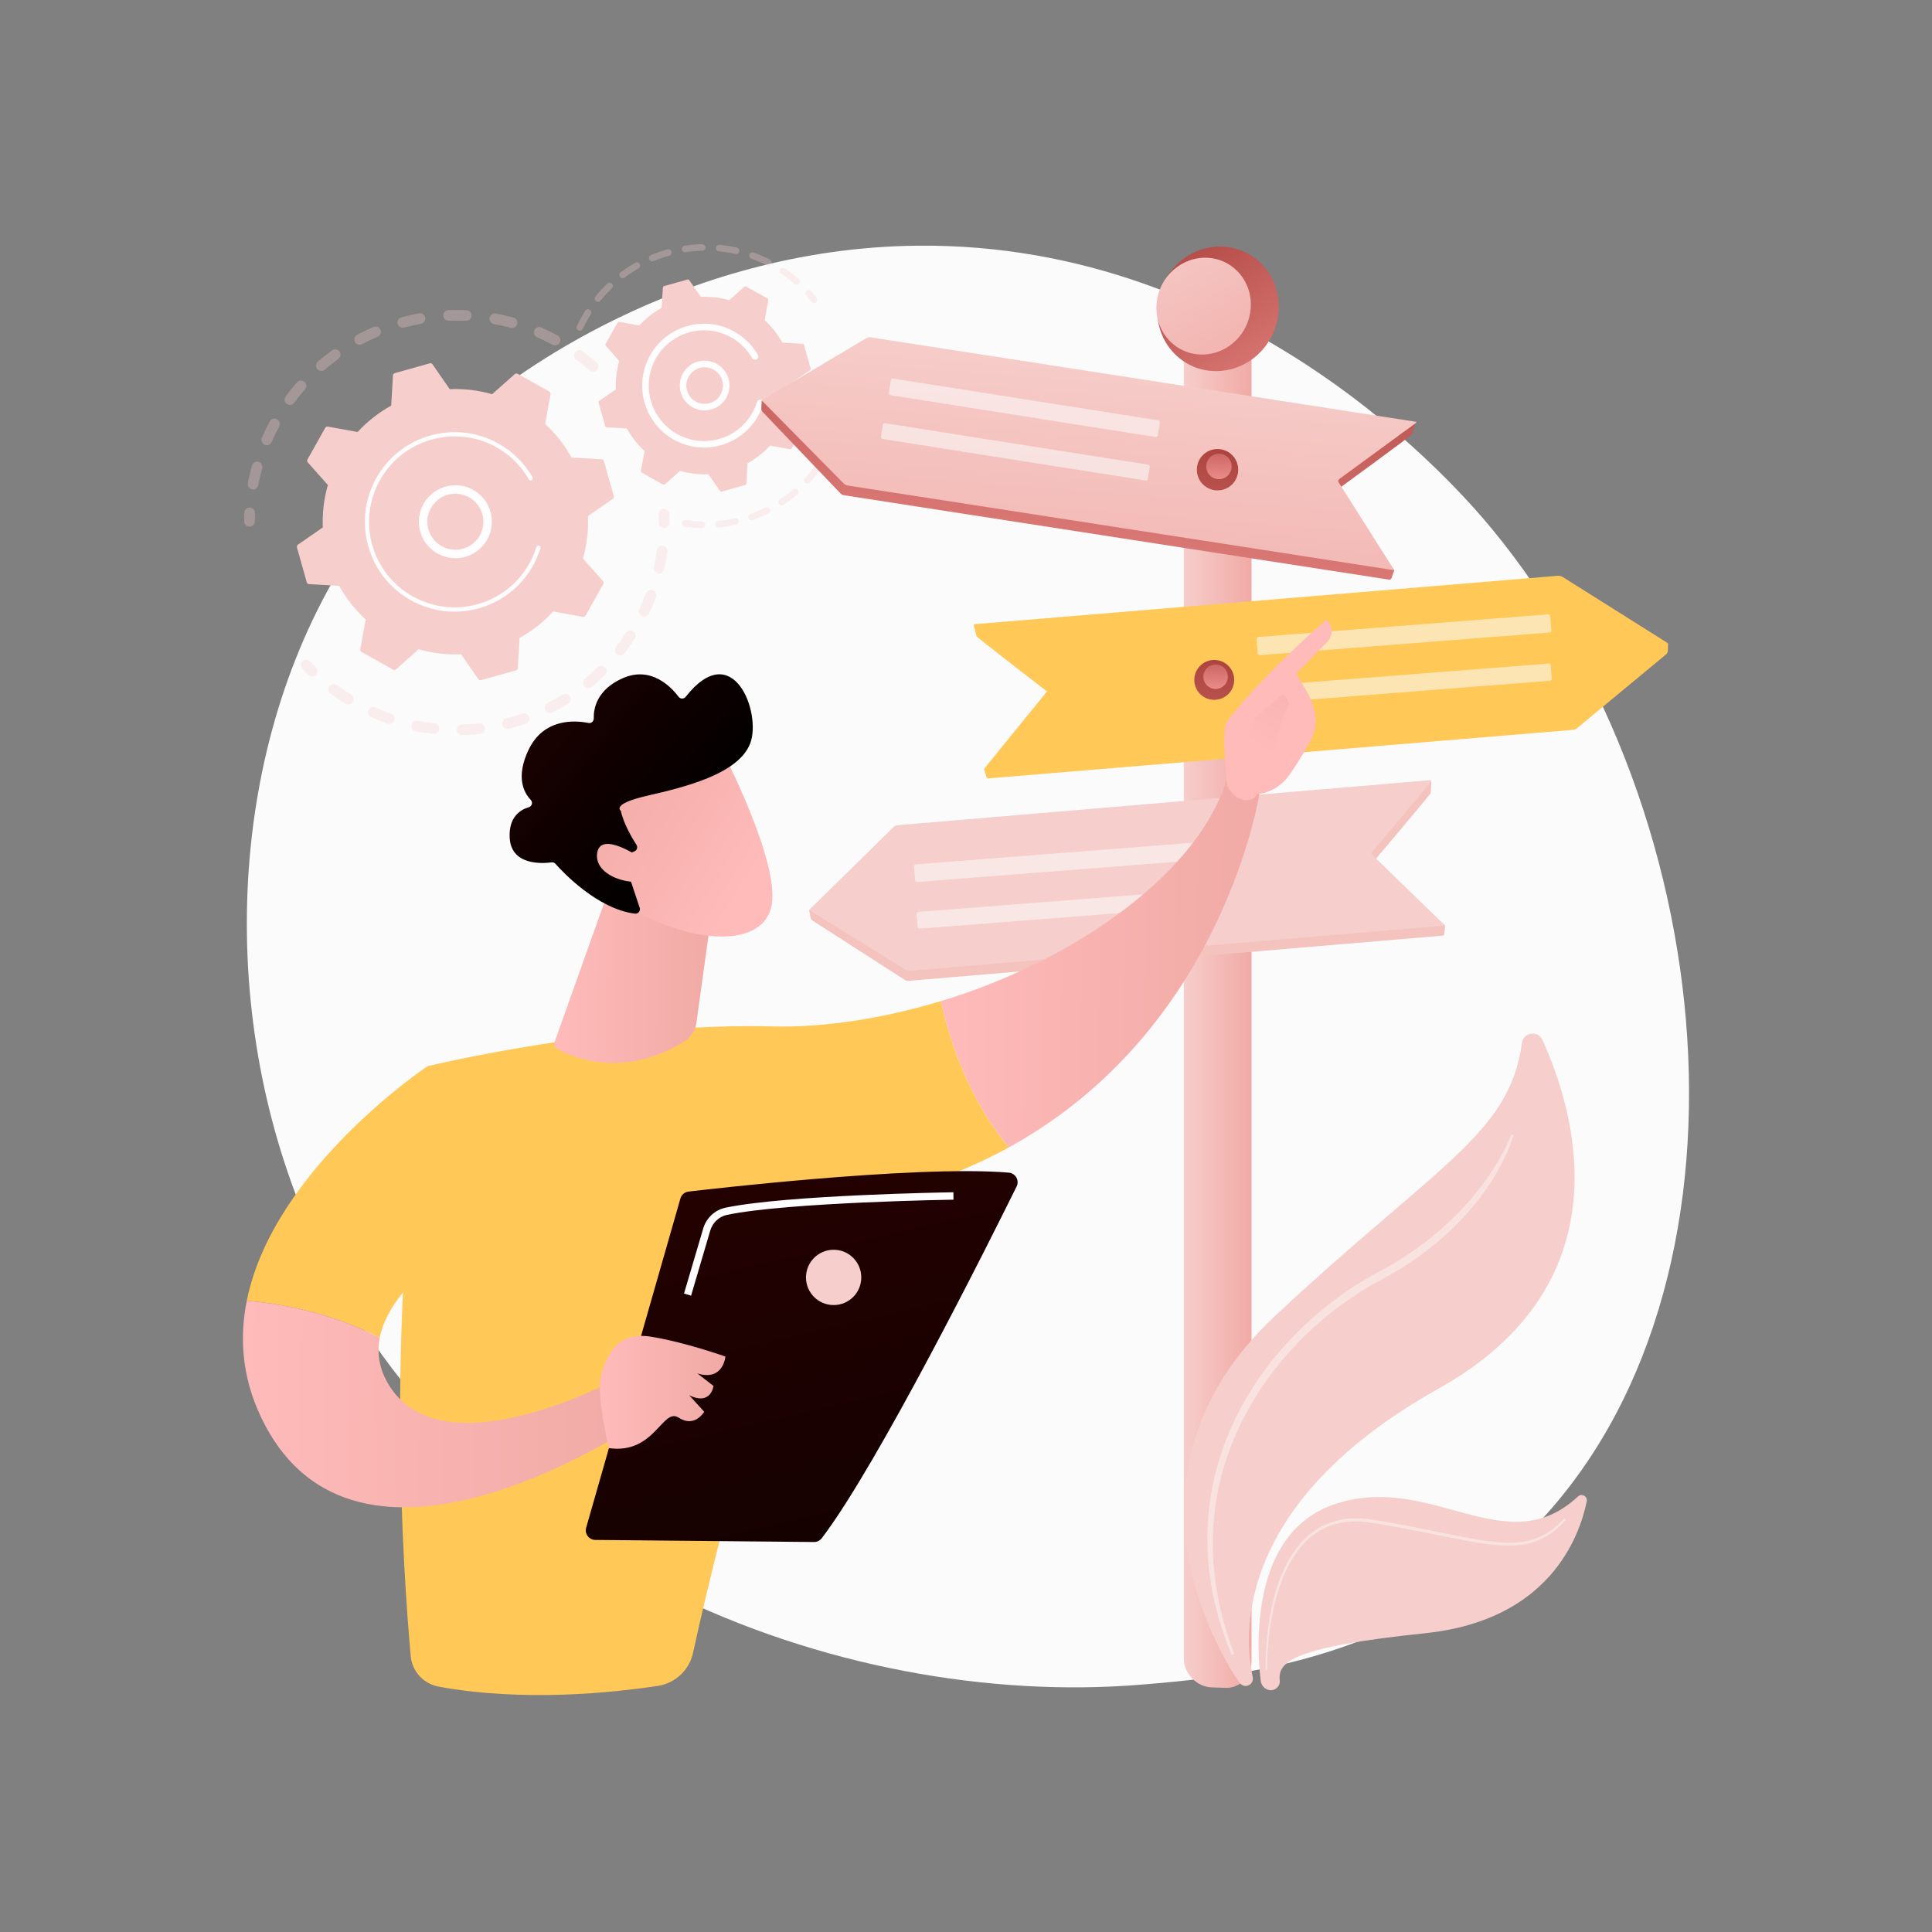 <?xml version="1.0" encoding="utf-8"?>
<svg xmlns="http://www.w3.org/2000/svg" height="3710" version="1.2" viewBox="0 0 3710 3710" width="3710">
	<rect x="0" y="0" width="3710" height="3710" fill="#808080" stroke="none"/>
	<title>download (4)</title>
	<defs fill="#000000">
		<linearGradient fill="#000000" gradientTransform="matrix(130.131,0,0,2561.986,2273.18,1960.248)" gradientUnits="userSpaceOnUse" id="g1" x2="1">
			<stop fill="#000000" offset="0" stop-color="#f6cecb"/>
			<stop fill="#000000" offset="1" stop-color="#f1aaa5"/>
		</linearGradient>
		<linearGradient fill="#000000" gradientTransform="matrix(287.545,481.325,-489.56,292.464,2201.297,362.629)" gradientUnits="userSpaceOnUse" id="g2" x2="1">
			<stop fill="#000000" offset="0" stop-color="#a23731"/>
			<stop fill="#000000" offset="1" stop-color="#ec8d8b"/>
		</linearGradient>
		<linearGradient fill="#000000" gradientTransform="matrix(223.559,374.217,-380.618,227.382,2204.298,408.704)" gradientUnits="userSpaceOnUse" id="g3" x2="1">
			<stop fill="#000000" offset="0" stop-color="#f6cecb"/>
			<stop fill="#000000" offset="1" stop-color="#f1aaa5"/>
		</linearGradient>
		<linearGradient fill="#000000" gradientTransform="matrix(-118.37,859.659,-3425.659,-471.694,2146.463,384.702)" gradientUnits="userSpaceOnUse" id="g4" x2="1">
			<stop fill="#000000" offset="0" stop-color="#a23731"/>
			<stop fill="#000000" offset="1" stop-color="#ec8d8b"/>
		</linearGradient>
		<linearGradient fill="#000000" gradientTransform="matrix(-56.668,729.279,-2489.748,-193.464,2102.875,645.614)" gradientUnits="userSpaceOnUse" id="g5" x2="1">
			<stop fill="#000000" offset="0" stop-color="#f6cecb"/>
			<stop fill="#000000" offset="1" stop-color="#f1aaa5"/>
		</linearGradient>
		<linearGradient fill="#000000" gradientTransform="matrix(6.699,757.065,-2736.353,24.214,2521.966,-419.34)" gradientUnits="userSpaceOnUse" id="g6" x2="1">
			<stop fill="#000000" offset="0" stop-color="#ffc857"/>
			<stop fill="#000000" offset="1" stop-color="#ffc857"/>
		</linearGradient>
		<linearGradient fill="#000000" gradientTransform="matrix(1239.438,-958.054,685.698,887.091,3213.575,696.813)" gradientUnits="userSpaceOnUse" id="g7" x2="1">
			<stop fill="#000000" offset="0" stop-color="#ffc857"/>
			<stop fill="#000000" offset="1" stop-color="#ffc857"/>
		</linearGradient>
		<linearGradient fill="#000000" gradientTransform="matrix(-115.598,532.833,-532.833,-115.598,2363.217,785.824)" gradientUnits="userSpaceOnUse" id="g8" x2="1">
			<stop fill="#000000" offset="0" stop-color="#a23731"/>
			<stop fill="#000000" offset="1" stop-color="#ec8d8b"/>
		</linearGradient>
		<linearGradient fill="#000000" gradientTransform="matrix(2.574,117.254,-117.253,2.574,2338.725,804.728)" gradientUnits="userSpaceOnUse" id="g9" x2="1">
			<stop fill="#000000" offset="0" stop-color="#a23731"/>
			<stop fill="#000000" offset="1" stop-color="#ec8d8b"/>
		</linearGradient>
		<linearGradient fill="#000000" gradientTransform="matrix(-111.342,513.215,-513.215,-111.342,2355.995,1193.713)" gradientUnits="userSpaceOnUse" id="g10" x2="1">
			<stop fill="#000000" offset="0" stop-color="#a23731"/>
			<stop fill="#000000" offset="1" stop-color="#ec8d8b"/>
		</linearGradient>
		<linearGradient fill="#000000" gradientTransform="matrix(2.479,112.936,-112.936,2.479,2332.405,1211.92)" gradientUnits="userSpaceOnUse" id="g11" x2="1">
			<stop fill="#000000" offset="0" stop-color="#a23731"/>
			<stop fill="#000000" offset="1" stop-color="#ec8d8b"/>
		</linearGradient>
		<linearGradient fill="#000000" gradientTransform="matrix(-115.667,533.149,-533.149,-115.667,2359.29,1551.374)" gradientUnits="userSpaceOnUse" id="g12" x2="1">
			<stop fill="#000000" offset="0" stop-color="#a23731"/>
			<stop fill="#000000" offset="1" stop-color="#ec8d8b"/>
		</linearGradient>
		<linearGradient fill="#000000" gradientTransform="matrix(2.575,117.323,-117.323,2.575,2334.784,1570.289)" gradientUnits="userSpaceOnUse" id="g13" x2="1">
			<stop fill="#000000" offset="0" stop-color="#a23731"/>
			<stop fill="#000000" offset="1" stop-color="#ec8d8b"/>
		</linearGradient>
		<linearGradient fill="#000000" gradientTransform="matrix(722.149,2780.268,-2989.461,776.485,1164.127,1927.498)" gradientUnits="userSpaceOnUse" id="g14" x2="1">
			<stop fill="#000000" offset="0" stop-color="#ffc857"/>
			<stop fill="#000000" offset="1" stop-color="#ffc857"/>
		</linearGradient>
		<linearGradient fill="#000000" gradientTransform="matrix(609.544,5.791,-6.912,727.535,1807.386,1838.148)" gradientUnits="userSpaceOnUse" id="g15" x2="1">
			<stop fill="#000000" offset="0" stop-color="#febbba"/>
			<stop fill="#000000" offset="1" stop-color="#f1aaa5"/>
		</linearGradient>
		<linearGradient fill="#000000" gradientTransform="matrix(-417.85,926.704,-392.55,-177.001,2282.066,1746.297)" gradientUnits="userSpaceOnUse" id="g16" x2="1">
			<stop fill="#000000" offset="0" stop-color="#febbba"/>
			<stop fill="#000000" offset="1" stop-color="#f1aaa5"/>
		</linearGradient>
		<linearGradient fill="#000000" gradientTransform="matrix(173.158,-260.777,155.916,103.529,2417.867,1437.64)" gradientUnits="userSpaceOnUse" id="g17" x2="1">
			<stop fill="#000000" offset="0" stop-color="#febbba"/>
			<stop fill="#000000" offset="1" stop-color="#f1aaa5"/>
		</linearGradient>
		<linearGradient fill="#000000" gradientTransform="matrix(706.253,2719.071,-2746.303,713.327,614.303,2070.987)" gradientUnits="userSpaceOnUse" id="g18" x2="1">
			<stop fill="#000000" offset="0" stop-color="#ffc857"/>
			<stop fill="#000000" offset="1" stop-color="#ffc857"/>
		</linearGradient>
		<linearGradient fill="#000000" gradientTransform="matrix(771.358,7.328,-3.74,393.654,465.326,2694.604)" gradientUnits="userSpaceOnUse" id="g19" x2="1">
			<stop fill="#000000" offset="0" stop-color="#febbba"/>
			<stop fill="#000000" offset="1" stop-color="#f1aaa5"/>
		</linearGradient>
		<linearGradient fill="#000000" gradientTransform="matrix(304.982,2.897,-3.125,328.955,1065.483,1875.617)" gradientUnits="userSpaceOnUse" id="g20" x2="1">
			<stop fill="#000000" offset="0" stop-color="#febbba"/>
			<stop fill="#000000" offset="1" stop-color="#f1aaa5"/>
		</linearGradient>
		<linearGradient fill="#000000" gradientTransform="matrix(-333.375,-207.702,172.547,-276.95,1444.848,1685.19)" gradientUnits="userSpaceOnUse" id="g21" x2="1">
			<stop fill="#000000" offset="0" stop-color="#febbba"/>
			<stop fill="#000000" offset="1" stop-color="#f1aaa5"/>
		</linearGradient>
		<linearGradient fill="#000000" gradientTransform="matrix(429.937,346.254,-498.817,619.37,936.03,1260.214)" gradientUnits="userSpaceOnUse" id="g22" x2="1">
			<stop fill="#000000" offset="0" stop-color="#250101"/>
			<stop fill="#000000" offset="1" stop-color="#000000"/>
		</linearGradient>
		<linearGradient fill="#000000" gradientTransform="matrix(-299.944,-186.873,92.21,-148.003,1356.049,1760.62)" gradientUnits="userSpaceOnUse" id="g23" x2="1">
			<stop fill="#000000" offset="0" stop-color="#febbba"/>
			<stop fill="#000000" offset="1" stop-color="#f1aaa5"/>
		</linearGradient>
		<linearGradient fill="#000000" gradientTransform="matrix(425.634,1773.48,-2402.225,576.532,1443.521,2204.481)" gradientUnits="userSpaceOnUse" id="g24" x2="1">
			<stop fill="#000000" offset="0" stop-color="#250101"/>
			<stop fill="#000000" offset="1" stop-color="#000000"/>
		</linearGradient>
		<linearGradient fill="#000000" gradientTransform="matrix(241.155,0,0,216.67,1151.863,2673.661)" gradientUnits="userSpaceOnUse" id="g25" x2="1">
			<stop fill="#000000" offset="0" stop-color="#febbba"/>
			<stop fill="#000000" offset="1" stop-color="#f1aaa5"/>
		</linearGradient>
	</defs>
	<style>
		.s0 { fill: #fbfbfb } 
		.s1 { fill: #f6cecb } 
		.s2 { fill: #fffdfd } 
		.s3 { fill: url(#g1) } 
		.s4 { fill: url(#g2) } 
		.s5 { fill: url(#g3) } 
		.s6 { fill: url(#g4) } 
		.s7 { fill: url(#g5) } 
		.s8 { fill: #f4c3bd } 
		.s9 { opacity: .56;fill: #fbfbfb } 
		.s10 { fill: url(#g6) } 
		.s11 { fill: url(#g7) } 
		.s12 { fill: url(#g8) } 
		.s13 { fill: url(#g9) } 
		.s14 { fill: url(#g10) } 
		.s15 { fill: url(#g11) } 
		.s16 { fill: url(#g12) } 
		.s17 { fill: url(#g13) } 
		.s18 { fill: url(#g14) } 
		.s19 { fill: url(#g15) } 
		.s20 { fill: url(#g16) } 
		.s21 { fill: url(#g17) } 
		.s22 { fill: url(#g18) } 
		.s23 { fill: url(#g19) } 
		.s24 { fill: url(#g20) } 
		.s25 { fill: url(#g21) } 
		.s26 { fill: url(#g22) } 
		.s27 { fill: url(#g23) } 
		.s28 { fill: url(#g24) } 
		.s29 { fill: url(#g25) } 
		.s30 { opacity: .47;fill: #fbfbfb } 
	</style>
	<g id="Background">
		<g>
			<g>
			</g>
		</g>
	</g>
	<g id="Illustration">
		<g>
			<path class="s0" d="m590.1 2348.8c280.6 653.4 1021.1 934.1 1601.4 886.2 158.4-13.1 477.2-39.3 726.1-273.9 478-450.4 404.4-1391.8-53.2-1946.1-58.9-71.4-466.8-549.6-1102.4-543.2-465.4 4.6-792 266.6-831.7 299.2-50.2 41.2-160.9 139.2-260.6 294.6-234.3 365.1-254.9 874.9-79.6 1283.2z" fill="#000000"/>
			<g>
				<g>
					<g style="opacity: .3">
						<path class="s1" d="m1146.8 710.4c-3.7 4.3-10.1 4.7-14.4 1-8.3-7.2-17-14.2-25.9-20.7-4.5-3.3-5.5-9.5-2.3-14.1q0.1-0.1 0.1-0.2c3.3-4.5 9.7-5.5 14.3-2.2 9.4 6.9 18.5 14.2 27.2 21.8 4 3.5 4.7 9.3 1.7 13.6q-0.3 0.4-0.7 0.8zm-85.8-48.4c-9.7-5.2-19.7-10.1-29.7-14.4-5.2-2.3-7.6-8.3-5.3-13.5 2.2-5.2 8.2-7.5 13.4-5.3 10.6 4.6 21.1 9.7 31.3 15.2 5 2.7 6.9 8.9 4.2 13.9q-0.3 0.5-0.6 1c-3 4.2-8.6 5.6-13.3 3.1zm-80.4-32.4c-10.6-2.9-21.4-5.4-32.2-7.4-5.6-1.1-9.3-6.4-8.2-12 1-5.5 6.3-9.2 11.9-8.1 11.4 2.1 22.8 4.7 34 7.8 5.4 1.5 8.6 7.2 7.1 12.6q-0.5 1.7-1.5 3.1c-2.4 3.5-6.8 5.2-11.1 4zm-85.7-13.6c-11-0.5-22.1-0.5-33.1-0.1-5.6 0.3-10.4-4.1-10.6-9.8-0.2-5.6 4.1-10.3 9.8-10.6 11.5-0.5 23.3-0.4 34.8 0.1 5.7 0.2 10 5 9.8 10.7-0.1 2-0.8 3.8-1.9 5.4-1.9 2.7-5.2 4.5-8.8 4.3zm-86.6 5.8c-10.8 2-21.6 4.4-32.3 7.3-5.4 1.5-11-1.8-12.5-7.2-1.5-5.5 1.8-11.1 7.2-12.5 11.2-3 22.6-5.6 34-7.7 5.6-1 10.9 2.7 11.9 8.3 0.5 2.8-0.2 5.5-1.7 7.7-1.5 2.1-3.8 3.6-6.6 4.1zm-83.1 24.9c-10.1 4.3-20.2 9.1-29.9 14.2-5 2.6-11.1 0.7-13.8-4.2-2.6-5-0.7-11.2 4.3-13.9 10.2-5.4 20.8-10.4 31.4-14.9 5.2-2.3 11.2 0.2 13.4 5.4 1.5 3.3 0.9 7.1-1 9.8-1.1 1.6-2.6 2.8-4.4 3.6zm-241.1 293.1c-5.6-1.1-9.2-6.4-8.2-12 2.2-11.3 4.8-22.8 7.9-33.9 1.6-5.5 7.2-8.6 12.6-7.1 5.5 1.5 8.6 7.1 7.1 12.6-2.9 10.6-5.5 21.4-7.5 32.2-0.3 1.5-0.8 2.8-1.7 4-2.2 3.2-6.2 4.9-10.2 4.2zm165.6-250.5c-8.9 6.4-17.6 13.3-25.9 20.5-4.3 3.7-10.8 3.2-14.5-1-3.6-4.3-3.1-10.8 1.1-14.5 8.8-7.5 18-14.8 27.3-21.6 4.6-3.3 11-2.3 14.3 2.3 2.6 3.6 2.5 8.4 0.1 11.9q-1 1.3-2.4 2.4zm-141.6 164.7c-5.2-2.3-7.5-8.3-5.3-13.5 4.7-10.6 9.8-21.1 15.3-31.3 2.7-5 8.9-6.8 13.9-4.1 5 2.7 6.8 8.9 4.1 13.9-5.2 9.6-10.1 19.6-14.5 29.7q-0.5 1-1 1.8c-2.8 3.9-8 5.5-12.5 3.5zm77.5-106.3c-7.2 8.3-14.2 16.9-20.7 25.8-3.3 4.6-9.7 5.5-14.3 2.2-4.5-3.3-5.5-9.6-2.3-14.1q0.1-0.1 0.1-0.2c6.9-9.3 14.2-18.5 21.8-27.2 3.8-4.2 10.2-4.6 14.5-0.9 3.9 3.4 4.6 9.3 1.6 13.5q-0.3 0.5-0.7 0.9z" fill="#000000"/>
						<path class="s1" d="m487.5 1007c1.2-1.6 1.8-3.6 1.9-5.8 0-5.2 0.1-10.6 0.4-15.9 0.2-5.6-4.2-10.4-9.8-10.7-5.6-0.2-10.4 4.1-10.7 9.8-0.2 5.5-0.4 11.2-0.4 16.7 0 5.7 4.5 10.3 10.2 10.3 3.5 0 6.5-1.7 8.4-4.4z" fill="#000000"/>
					</g>
					<g style="opacity: .3">
						<path class="s1" d="m607.8 1294.5c2.8-4 2.4-9.6-1.3-13.2-3.7-3.7-7.5-7.5-11.1-11.3-3.9-4.1-10.4-4.3-14.5-0.4-4.1 3.9-4.3 10.3-0.4 14.4 3.8 4.1 7.8 8.1 11.8 12 4 3.9 10.5 3.8 14.4-0.2q0.6-0.6 1.1-1.3z" fill="#000000"/>
						<path class="s1" d="m1199 1254.7c-3.5 4.4-9.9 5.2-14.3 1.8-4.5-3.5-5.3-9.9-1.8-14.4 6.6-8.4 12.9-17.3 18.9-26.5 3.1-4.7 9.4-6 14.2-3 4.7 3.1 6 9.5 2.9 14.2q-3.9 5.9-7.9 11.7c-3.9 5.5-7.9 10.9-12 16.2zm33.6-71.6c-5.1-2.5-7.3-8.6-4.9-13.7 4.7-9.8 8.9-19.8 12.7-30 2-5.2 7.9-7.9 13.2-5.9 5.3 1.9 8 7.8 6 13.1-4 10.7-8.5 21.3-13.4 31.6q-0.4 0.8-0.9 1.5c-2.8 4-8.2 5.5-12.7 3.4zm-70.7 113.1c-8.2 7.9-16.8 15.6-25.6 22.9-4.3 3.5-10.8 2.9-14.4-1.5-3.6-4.3-2.9-10.8 1.4-14.3 8.4-6.9 16.6-14.2 24.3-21.8 4.1-3.9 10.5-3.8 14.5 0.2 3.4 3.6 3.8 9.1 1 13q-0.5 0.8-1.2 1.5zm101.4-195.2c-5.5-1.3-8.9-6.7-7.7-12.3 2.4-10.5 4.3-21.3 5.8-32 0.8-5.6 5.9-9.5 11.5-8.7 5.6 0.7 9.5 5.9 8.8 11.5-1.6 11.3-3.7 22.6-6.2 33.7-0.3 1.4-0.8 2.6-1.6 3.7-2.3 3.3-6.4 5-10.6 4.1zm-172.3 250.3c-9.7 6-19.8 11.6-30 16.7-5 2.6-11.2 0.5-13.7-4.5-2.5-5.1-0.5-11.2 4.5-13.7 9.7-4.9 19.3-10.2 28.5-15.9 4.8-2.9 11.1-1.4 14 3.4 2.2 3.6 2 8-0.3 11.2-0.8 1.1-1.8 2.1-3 2.8zm-81.3 38.3c-10.8 3.7-21.8 7-32.9 9.8-5.4 1.3-11-2-12.4-7.5-1.3-5.4 2-11 7.4-12.4 10.5-2.6 21-5.7 31.3-9.2 5.3-1.9 11.1 1 13 6.3 1.1 3.2 0.5 6.6-1.3 9.2-1.2 1.7-3 3.1-5.1 3.8zm-87.7 19.6c-11.3 1.3-22.8 2.1-34.2 2.4-5.6 0.2-10.3-4.3-10.5-9.9-0.1-5.7 4.3-10.4 10-10.5 10.8-0.3 21.7-1.1 32.5-2.3 5.6-0.6 10.6 3.5 11.3 9.1 0.2 2.5-0.5 5-1.8 7-1.7 2.3-4.2 3.9-7.3 4.2zm-89.9 0.1c-11.3-1.3-22.7-3-33.9-5.2-5.5-1.1-9.1-6.5-8-12 1.1-5.5 6.5-9.1 12-8.1 10.6 2.1 21.4 3.8 32.2 5 5.6 0.6 9.6 5.6 9 11.3-0.2 1.7-0.8 3.3-1.8 4.7-2 3-5.6 4.7-9.5 4.3zm-87.7-19.7c-10.7-3.7-21.5-7.9-31.9-12.6-5.2-2.2-7.5-8.3-5.2-13.4 2.3-5.2 8.3-7.5 13.5-5.2 9.9 4.3 20.1 8.3 30.3 11.9 5.3 1.8 8.1 7.6 6.3 13q-0.5 1.4-1.3 2.5c-2.5 3.6-7.3 5.3-11.7 3.8zm-81.2-38.5c-7.1-4.4-14.2-9-21-13.8q-3.8-2.6-7.4-5.3c-4.5-3.4-5.7-9.8-2.2-14.3 3.4-4.6 9.8-5.5 14.3-2.2q3.5 2.6 7 5c6.5 4.6 13.3 9 20 13.2 4.8 3 6.3 9.3 3.4 14.1q-0.2 0.3-0.4 0.5c-3 4.4-9 5.7-13.7 2.8z" fill="#000000"/>
						<path class="s1" d="m1283.6 1009.5c1.2-1.6 1.9-3.7 1.9-5.8 0-5.6-0.1-11.2-0.4-16.8-0.2-5.6-5-10-10.6-9.8-5.6 0.2-10 5-9.8 10.6 0.2 5.3 0.3 10.7 0.3 16 0 5.6 4.6 10.2 10.3 10.2 3.4 0 6.5-1.7 8.3-4.4z" fill="#000000"/>
					</g>
					<g>
						<path class="s1" d="m1159.8 885.5c-0.5-2-2.2-3.4-4.3-3.5l-58-3.4c-13.1-23.7-30.1-45.6-50.7-64.5l10.3-57.1c0.4-2-0.5-4.1-2.3-5.1l-60.8-34.1c-1.8-1-4-0.7-5.5 0.6l-43.5 38.6c-26.8-7.7-54.3-10.9-81.4-9.7l-33.1-47.8c-1.2-1.6-3.3-2.4-5.3-1.8l-67.1 18.8c-2 0.6-3.4 2.3-3.5 4.3l-3.4 58.1c-23.7 13.1-45.6 30.1-64.5 50.7l-57.1-10.4c-2-0.4-4.1 0.6-5.1 2.4l-34.1 60.8c-1 1.8-0.8 4 0.6 5.5l38.6 43.4c-7.7 26.8-10.9 54.4-9.7 81.5l-47.8 33.1c-1.7 1.2-2.4 3.3-1.9 5.2l18.9 67.2c0.6 1.9 2.3 3.3 4.3 3.4l58.1 3.4c13.1 23.8 30.1 45.6 50.7 64.5l-10.4 57.2c-0.4 2 0.6 4 2.4 5l60.8 34.2c1.8 1 4 0.7 5.5-0.6l43.4-38.7c26.8 7.8 54.4 10.9 81.5 9.7l33.1 47.8c1.1 1.7 3.2 2.5 5.2 1.9l67.1-18.9c2-0.5 3.4-2.2 3.5-4.3l3.4-58c23.8-13.1 45.6-30.1 64.5-50.7l57.2 10.4c2 0.3 4-0.6 5-2.4l34.1-60.8c1-1.8 0.8-4-0.5-5.5l-38.7-43.4c7.8-26.9 10.9-54.4 9.7-81.5l47.8-33.1c1.7-1.2 2.5-3.3 1.9-5.3z" fill="#000000"/>
						<g>
							<path class="s2" d="m925.3 1050.1c-26.6 28.1-71 29.2-99.1 2.6-13.6-12.8-21.3-30.2-21.8-49-0.5-18.7 6.3-36.5 19.2-50.1 26.6-28 71.1-29.2 99.1-2.6 25.5 24.2 28.8 63.2 9.2 91.1q-3 4.2-6.6 8zm-104.6-46.8c0.4 14.4 6.4 27.7 16.8 37.6 21.5 20.4 55.6 19.5 76-2 20.4-21.5 19.5-55.6-2-76-21.5-20.4-55.6-19.5-76 2q-2.8 2.9-5.1 6.2c-6.6 9.3-10 20.5-9.7 32.2z" fill="#000000"/>
						</g>
						<g>
							<path class="s2" d="m1013.9 1101.5q5-7.2 9.4-15 1.4-2.4 2.7-4.9c4.2-8.2 7.8-16.7 10.7-25.4q0.1-0.2 0.2-0.4 0.1-0.5 0.3-1 0.3-1 0.6-2c0.5-1.7-0.1-3.5-1.5-4.5q-0.6-0.4-1.2-0.6c-2.2-0.6-4.4 0.6-5.1 2.7-3.4 11.1-8.1 21.9-13.8 32.1-28.5 50.8-80.1 80.5-134.3 83.6-30.1 1.7-61-4.9-89.3-20.8q-7.4-4.1-14.3-9c-30.8-21.6-53-53-63.4-89.7-11.8-42.3-6.5-86.6 14.9-124.8 44.4-79 144.7-107.1 223.6-62.8q7.3 4.1 14.1 8.9c19.7 13.8 36.1 31.8 48 52.7q0.5 0.8 1.2 1.3c1.3 0.9 3 1 4.4 0.2 2-1.1 2.6-3.6 1.5-5.6-12.5-21.9-29.7-40.8-50.4-55.3q-7.1-5-14.8-9.3c-82.9-46.6-188.2-17-234.7 65.9-22.5 40.1-28.1 86.6-15.6 131 10.8 38.6 34.2 71.5 66.5 94.2q7.2 5.1 15 9.5c40.2 22.5 86.7 28.1 131 15.6 38.6-10.8 71.5-34.2 94.3-66.6z" fill="#000000"/>
						</g>
					</g>
				</g>
				<g>
					<g style="opacity: .3">
						<path class="s1" d="m1568.4 579c1.6-2.2 1.6-5.3-0.2-7.5-3.4-4.2-6.9-8.4-10.5-12.3-2.3-2.6-6.3-2.8-8.9-0.5-2.6 2.3-2.8 6.3-0.5 8.9 3.5 3.8 6.8 7.8 10 11.8 2.2 2.7 6.1 3.1 8.9 1q0.7-0.6 1.2-1.4z" fill="#000000"/>
						<path class="s1" d="m1534.4 544.5c-2.3 2.6-6.3 2.9-8.9 0.6-6.7-5.7-13.7-11.2-20.9-16.3q-2.3-1.6-4.6-3.1c-2.9-2-3.7-5.9-1.7-8.8 1.9-2.6 5.8-3.6 8.7-1.7q2.5 1.6 4.9 3.3c7.5 5.3 14.9 11.1 21.8 17.1 2.5 2.1 2.9 5.8 1.1 8.4q-0.2 0.3-0.4 0.5zm-62.1-35c-9.5-4.9-19.4-9.2-29.4-12.8-3.3-1.2-4.9-4.8-3.8-8.1 1.2-3.2 4.8-4.9 8.1-3.7 10.5 3.7 20.9 8.2 30.9 13.3 3.1 1.6 4.3 5.4 2.7 8.5q-0.2 0.4-0.4 0.8c-1.8 2.5-5.2 3.4-8.1 2zm-60.1-21.8c-10.4-2.3-21.1-4-31.7-5.1-3.5-0.3-6-3.4-5.7-6.9 0.4-3.4 3.5-6 6.9-5.6 11.2 1.1 22.3 2.9 33.2 5.3 3.4 0.8 5.6 4.2 4.8 7.6q-0.3 1.2-1 2.2c-1.4 2-4 3.1-6.5 2.5zm-63.7-6.2c-10.7 0.3-21.5 1.2-32 2.8-3.4 0.5-6.6-1.9-7.1-5.3-0.6-3.5 1.8-6.7 5.3-7.2 11-1.7 22.3-2.7 33.4-2.9 3.5-0.1 6.4 2.6 6.5 6.1 0 1.4-0.4 2.7-1.1 3.8-1.1 1.6-3 2.6-5 2.7zm-63.3 9.5c-10.3 2.8-20.5 6.3-30.3 10.4-3.2 1.4-6.9-0.2-8.3-3.4-1.3-3.2 0.2-6.9 3.4-8.2 10.3-4.3 21-8 31.8-11 3.3-0.9 6.8 1 7.8 4.4 0.5 1.9 0.1 3.8-1 5.3-0.8 1.2-2 2-3.4 2.5zm-59.1 24.5c-9.3 5.3-18.3 11.2-26.8 17.5-2.8 2.1-6.7 1.5-8.8-1.3-2.1-2.8-1.5-6.7 1.3-8.8 8.9-6.7 18.4-12.8 28.1-18.4 3-1.7 6.9-0.6 8.6 2.4 1.2 2.2 1 4.8-0.4 6.7-0.5 0.8-1.2 1.4-2 1.9zm-51.2 38.2c-7.7 7.4-15 15.3-21.7 23.6-2.2 2.7-6.2 3.1-8.9 0.9-2.7-2.2-3.1-6.1-0.9-8.8 7-8.7 14.7-17.1 22.7-24.8 2.5-2.4 6.5-2.3 8.9 0.2 2.2 2.2 2.4 5.6 0.7 8q-0.4 0.5-0.8 0.9zm-64.1 80.9c-3.1-1.4-4.5-5.2-3-8.4 4-8.7 8.7-17.4 13.7-25.7q1.2-1.9 2.3-3.8c1.8-3 5.8-3.8 8.7-2 3 1.9 3.9 5.8 2 8.7q-1.1 1.8-2.2 3.6c-4.8 8-9.2 16.2-13.1 24.6q-0.2 0.5-0.6 0.9c-1.7 2.5-5 3.4-7.8 2.1z" fill="#000000"/>
					</g>
					<g style="opacity: .3">
						<path class="s1" d="m1575.8 901.3c-6.5 8.9-13.5 17.5-21 25.6-2.3 2.5-6.3 2.7-8.9 0.3-2.5-2.4-2.7-6.3-0.3-8.9 7.1-7.7 13.8-15.9 19.9-24.4 2.1-2.8 6-3.5 8.8-1.4 2.9 2 3.5 5.9 1.5 8.7q0 0.1 0 0.1zm9.1-25.5c-3-1.6-4.1-5.5-2.5-8.5 5.1-9.2 9.7-18.8 13.6-28.5 1.3-3.2 5-4.8 8.3-3.5 3.2 1.3 4.7 5 3.4 8.2-4.1 10.2-8.9 20.3-14.2 29.9q-0.2 0.3-0.4 0.6c-1.8 2.6-5.3 3.4-8.2 1.8zm-54 73.9c-8.4 7.1-17.3 13.8-26.5 19.8-2.9 1.9-6.8 1.1-8.7-1.8-1.9-3-1.1-6.8 1.8-8.8 8.8-5.7 17.3-12 25.3-18.8 2.7-2.3 6.6-1.9 8.9 0.7 1.9 2.3 1.9 5.4 0.3 7.7q-0.4 0.7-1.1 1.2zm79.6-133.1c-3.3-0.9-5.3-4.3-4.4-7.7 2.7-10.1 4.8-20.5 6.3-30.9 0.5-3.4 3.7-5.8 7.1-5.4 3.5 0.5 5.9 3.7 5.4 7.2-1.6 10.9-3.8 21.8-6.6 32.4q-0.3 1.1-1 2c-1.5 2.1-4.1 3.2-6.8 2.4zm-134.8 169.3c-9.8 4.8-20.1 9.1-30.4 12.8-3.3 1.1-6.9-0.6-8.1-3.9-1.1-3.3 0.6-6.9 3.9-8 9.9-3.5 19.7-7.6 29.1-12.3 3.1-1.5 6.9-0.2 8.4 2.9 1.1 2.2 0.8 4.6-0.5 6.4-0.6 0.9-1.4 1.6-2.4 2.1zm-62.2 21.8c-10.8 2.4-21.7 4.1-32.7 5.2-3.4 0.3-6.5-2.2-6.8-5.7-0.4-3.5 2.2-6.6 5.6-6.9 10.4-1 20.9-2.7 31.2-4.9 3.4-0.8 6.8 1.4 7.5 4.8 0.4 1.8 0 3.6-1 5-0.9 1.2-2.2 2.2-3.8 2.5zm-65.7 6.3c-11-0.2-22.1-1.2-33-2.8-3.4-0.5-5.8-3.7-5.3-7.2 0.5-3.4 3.7-5.8 7.2-5.3 10.3 1.5 20.9 2.5 31.4 2.7 3.5 0.1 6.2 3 6.2 6.5-0.1 1.3-0.5 2.5-1.2 3.4-1.2 1.7-3.1 2.8-5.3 2.7z" fill="#000000"/>
						<path class="s1" d="m1626.4 750c0.7-1 1.1-2.2 1.1-3.5 0.1-5.4 0.1-10.8-0.2-16.1-0.1-3.5-3-6.2-6.5-6.1-3.5 0.2-6.2 3.1-6.1 6.6 0.2 5.1 0.3 10.2 0.2 15.4-0.1 3.5 2.7 6.4 6.2 6.4 2.2 0.1 4.1-1 5.3-2.7z" fill="#000000"/>
					</g>
					<g>
						<path class="s1" d="m1544 662.5c-0.3-1.3-1.5-2.2-2.9-2.3l-38.8-2.3c-8.8-15.9-20.2-30.5-33.9-43.1l6.9-38.3c0.2-1.3-0.4-2.7-1.6-3.4l-40.7-22.8c-1.2-0.7-2.6-0.5-3.7 0.4l-29 25.8c-18-5.2-36.4-7.3-54.5-6.5l-22.2-31.9c-0.8-1.2-2.2-1.7-3.5-1.3l-44.9 12.6c-1.3 0.4-2.3 1.6-2.3 2.9l-2.3 38.9c-15.9 8.7-30.5 20.1-43.2 33.9l-38.2-7c-1.4-0.2-2.7 0.4-3.4 1.6l-22.8 40.7c-0.7 1.2-0.5 2.7 0.4 3.7l25.8 29.1c-5.2 17.9-7.3 36.3-6.5 54.5l-31.9 22.1c-1.2 0.8-1.7 2.2-1.3 3.5l12.6 45c0.4 1.3 1.5 2.2 2.9 2.3l38.8 2.2c8.8 16 20.2 30.6 34 43.2l-7 38.3c-0.2 1.3 0.4 2.7 1.6 3.3l40.7 22.9c1.2 0.6 2.7 0.5 3.7-0.4l29-25.9c18 5.2 36.4 7.3 54.6 6.5l22.1 32c0.8 1.1 2.2 1.6 3.5 1.3l44.9-12.7c1.4-0.3 2.3-1.5 2.4-2.9l2.2-38.8c15.9-8.8 30.6-20.1 43.2-33.9l38.3 6.9c1.3 0.3 2.6-0.4 3.3-1.6l22.9-40.7c0.6-1.1 0.5-2.6-0.4-3.6l-25.9-29.1c5.2-18 7.3-36.4 6.5-54.5l32-22.2c1.1-0.7 1.6-2.1 1.2-3.5z" fill="#000000"/>
						<g>
							<path class="s2" d="m1387.7 773.2c-8.8 9.3-20.6 14.6-33.4 14.9-12.7 0.4-24.8-4.3-34.1-13.1-19.1-18.1-19.9-48.3-1.8-67.5 18.1-19.1 48.4-19.9 67.5-1.8 9.3 8.8 14.6 20.7 14.9 33.4 0.3 10.4-2.7 20.3-8.6 28.7q-2 2.8-4.5 5.4zm-58.8-7.3c6.8 6.4 15.7 9.8 25.1 9.6 9.4-0.3 18.1-4.1 24.6-10.9 6.4-6.9 9.8-15.8 9.6-25.2-0.3-9.3-4.2-18.1-11-24.5-14-13.3-36.3-12.7-49.6 1.3q-1.8 1.9-3.3 4c-9.8 14-8.2 33.5 4.6 45.7z" fill="#000000"/>
						</g>
						<g>
							<path class="s2" d="m1449.3 809q3.5-4.9 6.5-10.2c4-7.1 7.2-14.5 9.7-22.2q0.1-0.5 0.3-1.1c0.8-2.6-0.2-5.5-2.4-7q-0.8-0.6-1.8-0.9c-3.3-1-6.8 0.9-7.9 4.2-2.2 7.2-5.2 14.2-8.9 20.8q-0.3 0.5-0.6 1.1c-9 15.5-21.4 28.2-36.3 37.4-8 4.9-16.8 8.8-26.1 11.5q-0.2 0.1-0.3 0.1-0.3 0.1-0.7 0.2c-27.3 7.7-56 4.3-80.7-9.6q-4.9-2.7-9.3-5.9c-20-14-34.4-34.3-41-58.1-7.7-27.3-4.3-56 9.6-80.8 13.9-24.7 36.6-42.6 63.9-50.3 27.4-7.6 56.1-4.2 80.8 9.7q4.8 2.6 9.2 5.7c12.7 9 23.3 20.6 31 34.1q0.8 1.3 1.9 2.1c1.9 1.3 4.6 1.5 6.8 0.3 3-1.7 4-5.6 2.3-8.6-8.6-15.2-20.5-28.2-34.8-38.2q-4.9-3.5-10.2-6.4c-27.7-15.6-59.8-19.4-90.4-10.8-30.5 8.6-56 28.5-71.5 56.3-15.6 27.7-19.4 59.7-10.8 90.3 7.5 26.7 23.6 49.4 45.9 65q5 3.5 10.4 6.6c53.6 30.1 120.8 14 155.4-35.3z" fill="#000000"/>
						</g>
					</g>
				</g>
			</g>
			<g>
				<path class="s3" d="m2403.3 679.3v2510.1c0 16.6-6.7 31.5-18.1 40.8-8.7 7-19.6 11.5-31.7 11l-27.5-1c-27.8-1.1-52.8-26.5-52.8-55.5v-2501.2z" fill="#000000"/>
				<g>
					<path class="s4" d="m2455.6 589.2c0 42.4-21.5 80.3-53.9 102.6-18.2 12.6-39.9 20.1-63.1 20.8-11.5 0.4-22.7-1-33.2-3.9-7.9-2.1-15.4-5.1-22.5-8.9-1.8-1-3.6-2-5.4-3.1-33.2-19.9-55.2-56.8-55.2-99.7 0-65.8 52-121.1 116.3-123.4 64.5-2.4 117 49.3 117 115.6z" fill="#000000"/>
					<path class="s5" d="m2402 584.9c0 32.9-16.7 62.4-41.9 79.7-14.2 9.8-31 15.7-49.1 16.2-8.9 0.3-17.6-0.8-25.8-3-6.1-1.7-12-4-17.5-7-1.4-0.7-2.8-1.5-4.2-2.3-25.7-15.6-42.9-44.2-42.9-77.6 0-51.2 40.4-94.1 90.4-95.9 50.2-1.9 91 38.3 91 89.9z" fill="#000000"/>
				</g>
				<g>
					<path class="s6" d="m1462.7 769l10 5.1 189.3-116 927.1 137 129.7 14.8-7.7 24.2c-1 2.7-148.6 110.2-148.6 110.2l114.9 150.7-5.5 15.5c-0.7 1.8-2.5 2.9-4.3 2.6l-119.3-18.4-927.6-143.7c-2.6-0.4-5-1.7-6.8-3.6l-149.2-156.2c-2-2-3-4.9-2.8-7.8z" fill="#000000"/>
					<path class="s7" d="m1672.5 647.9l1046.3 162c0.9 0.2 1.2 1.5 0.4 2.1l-147.4 107.9c-2 1.4-2.6 4.3-1.2 6.4l105.4 166.5c0.5 0.8-0.1 1.9-1.1 1.8l-1046.9-162.2c-3-0.5-5.8-1.9-8-4.1l-156-158c-0.6-0.7-0.5-1.8 0.3-2.3l198.7-118.3c2.9-1.7 6.2-2.3 9.5-1.8z" fill="#000000"/>
				</g>
				<g>
					<path class="s8" d="m1553.7 1747.4l10.6 2.6 152.1-153.3 906.6-83.1 121-15.1c2.5-0.3 4.6 1.7 4.5 4.3l-1 19.8c-0.4 2.7-115.4 138.3-115.4 138.3l143 116.4-1.7 15.9c-0.2 1.9-1.6 3.4-3.4 3.5l-116.8 9.9-908.6 76.9c-2.5 0.2-5.1-0.5-7.3-1.9l-176.6-113.6c-2.3-1.5-3.9-3.9-4.4-6.7z" fill="#000000"/>
					<path class="s1" d="m1723.9 1584.6l1021.8-86.4c2.1-0.2 3.4 2.2 2 3.8l-112.5 133.7c-1.5 1.8-1.4 4.7 0.4 6.4l137.7 133.5c0.7 0.6 0.3 1.8-0.6 1.9l-1025.5 86.7c-2.9 0.3-5.9-0.4-8.4-2l-183.5-113.8c-0.8-0.5-1-1.6-0.3-2.3l160.5-157.5c2.3-2.3 5.3-3.7 8.4-4z" fill="#000000"/>
					<g>
						<path class="s9" d="m2330.8 1649.2l-569.5 44.5c-2.1 0.2-4-1.4-4.1-3.5l-2.1-26.2c-0.2-2.1 1.4-4 3.5-4.2l569.6-44.5c2.1-0.1 3.9 1.5 4.1 3.6l2 26.2c0.2 2.1-1.4 3.9-3.5 4.1z" fill="#000000"/>
						<path class="s9" d="m2331.2 1739.1l-565 44.2c-2.1 0.1-3.9-1.5-4.1-3.6l-1.9-24.5c-0.2-2.1 1.4-3.9 3.5-4.1l565-44.1c2.1-0.2 4 1.4 4.1 3.5l1.9 24.5c0.2 2.1-1.4 3.9-3.5 4.1z" fill="#000000"/>
					</g>
				</g>
				<g>
					<path class="s10" d="m3203.2 1235.3l-11.1 4.4-190.8-123.6-993.2 76.2-138.4 7.9 5.7 21.7c0.9 2.5 148.4 116.1 148.4 116.1l-134.1 138.6 4.5 15.3c0.6 1.8 2.4 3 4.3 2.8l127.8-10.6 994.4-82.6c2.8-0.2 5.4-1.3 7.5-3.1l171-141.7c2.2-1.9 3.5-4.6 3.6-7.4z" fill="#000000"/>
					<path class="s11" d="m2991.1 1105.7l-1119.3 92.9c-1.8 0.2-2.5 2.5-1.1 3.6l145.3 111.7c2 1.5 2.3 4.3 0.8 6.2l-125.5 154.4c-0.6 0.8 0 1.9 1 1.8l1122.3-93.2c3.2-0.2 6.2-1.4 8.7-3.4l178.4-143.2c0.7-0.6 0.6-1.7-0.2-2.2l-200.6-126.3c-2.9-1.8-6.4-2.6-9.8-2.3z" fill="#000000"/>
					<g>
						<path class="s9" d="m2975.5 1214.6l-556.3 43.5c-2.1 0.2-3.9-1.4-4.1-3.5l-2.1-27.3c-0.2-2.1 1.4-4 3.5-4.1l556.3-43.5c2.1-0.2 3.9 1.4 4.1 3.5l2.1 27.3c0.2 2.1-1.4 4-3.5 4.1z" fill="#000000"/>
						<path class="s9" d="m2976.3 1307.3l-551.9 43.1c-2.1 0.2-3.9-1.4-4.1-3.5l-2-25.5c-0.1-2.1 1.4-3.9 3.6-4.1l551.8-43.1c2.1-0.2 3.9 1.4 4.1 3.5l2 25.5c0.1 2.1-1.4 3.9-3.5 4.1z" fill="#000000"/>
					</g>
				</g>
				<g>
					<path class="s12" d="m2338 941.7c-22 0-39.7-17.7-39.7-39.7 0-22 17.7-39.7 39.7-39.7 22 0 39.7 17.7 39.7 39.7 0 22-17.7 39.7-39.7 39.7z" fill="#000000" fill-rule="evenodd"/>
					<path class="s13" d="m2340.7 920.1c-13.5 0-24.4-10.9-24.4-24.4 0-13.5 10.9-24.4 24.4-24.4 13.5 0 24.4 10.9 24.4 24.4 0 13.5-10.9 24.4-24.4 24.4z" fill="#000000" fill-rule="evenodd"/>
				</g>
				<g>
					<path class="s14" d="m2331.7 1343.9c-21.1 0-38.3-17.1-38.3-38.3 0-21.2 17.2-38.3 38.3-38.3 21.2 0 38.3 17.1 38.3 38.3 0 21.2-17.1 38.3-38.3 38.3z" fill="#000000" fill-rule="evenodd"/>
					<path class="s15" d="m2334.3 1323c-13 0-23.5-10.5-23.5-23.5 0-13 10.5-23.5 23.5-23.5 13 0 23.5 10.5 23.5 23.5 0 13-10.5 23.5-23.5 23.5z" fill="#000000" fill-rule="evenodd"/>
				</g>
				<g>
					<path class="s16" d="m2334.1 1707.4c-22 0-39.8-17.8-39.8-39.8 0-22 17.8-39.7 39.8-39.7 22 0 39.7 17.7 39.7 39.7 0 22-17.7 39.8-39.7 39.8z" fill="#000000" fill-rule="evenodd"/>
					<path class="s17" d="m2336.8 1685.7c-13.5 0-24.4-10.9-24.4-24.4 0-13.5 10.9-24.4 24.4-24.4 13.5 0 24.4 10.9 24.4 24.4 0 13.5-10.9 24.4-24.4 24.4z" fill="#000000" fill-rule="evenodd"/>
				</g>
				<g>
					<path class="s9" d="m2219 839.2l-509-80.3c-2.1-0.3-3.5-2.3-3.2-4.4l3.9-24.4c0.3-2.1 2.3-3.5 4.3-3.2l509.1 80.3c2.1 0.3 3.5 2.3 3.2 4.4l-3.9 24.4c-0.3 2.1-2.3 3.5-4.4 3.2z" fill="#000000"/>
					<path class="s9" d="m2199.8 922.7l-504.9-79.7c-2.1-0.3-3.6-2.3-3.2-4.4l3.6-22.7c0.3-2.1 2.3-3.6 4.3-3.2l505 79.6c2.1 0.4 3.5 2.3 3.2 4.4l-3.6 22.8c-0.3 2.1-2.3 3.5-4.4 3.2z" fill="#000000"/>
				</g>
			</g>
			<g>
				<g>
					<path class="s18" d="m1484.7 1971c-315.1-8.2-663.7 76.4-663.7 76.4-83 458-46.5 975.9-32.3 1132.8 2.6 29.4 24.6 53.2 53.6 58.6 162.8 29.9 334.6 11.7 420.9-1.4 33.7-5.1 60.5-30.5 67.7-63.7 57-265.7 220.1-851.9 220.1-851.9 154.2-17.7 281.5-60.9 386.5-118.6-78.8-93.1-115.3-211-130.9-280.7-111.8 33.6-224.7 51-321.9 48.5z" fill="#000000"/>
					<path class="s19" d="m2420 1515.7c-30.6-37.7-59.3-36.1-59.3-36.1-48.2 195.5-303.5 367.7-554.1 442.9 15.6 69.7 52.1 187.6 130.9 280.7 416.8-229.2 482.5-687.5 482.5-687.5z" fill="#000000"/>
				</g>
				<g>
					<path class="s20" d="m2412.4 1525.1c3.2 10.3-34.5 25.7-56.2-16.7-0.5-20.2-12-106.8 0.2-123.1 65.1-87 190.7-195.6 190.7-195.6 20.9 21 3.3 41.2 3.3 41.2l-61 62.4c12.4 23 27.6 42.4 34.6 70.1 5.3 21 1.7 43.3-9 62.2-10.8 19-25.5 43.7-39.4 63-26.2 36.6-63.2 36.5-63.2 36.5z" fill="#000000"/>
					<path class="s21" d="m2462.6 1333.9l-55.5 46.2-17.8 46.3 48.6 54.9c0 0 17.4-92.1 29.9-111.9 12.4-19.8 6.1-29.6-5.2-35.5z" fill="#000000"/>
				</g>
				<path class="s22" d="m939 2353.7l-118-306.3c0 0-296.3 197.2-347.1 450.4 55.6 4.6 156.7 20 255.3 71 22.9-119.5 209.8-215.1 209.8-215.1z" fill="#000000"/>
				<path class="s23" d="m1193.5 2643.3c0 0-332.3 183.7-442.3 23.1-22.8-33.3-28-66.3-22-97.6-98.6-51-199.7-66.4-255.3-71-15.3 76.3-8.4 157.7 35.8 240.3 191.9 359.2 726.8-12.8 726.8-12.8z" fill="#000000"/>
				<path class="s24" d="m1167.9 1712.1l-103 289c-1.7 4.8 0.2 10.2 4.6 12.7 27.2 15.3 125.3 60 244.7-14.1 12.4-7.8 20.9-20.5 23-35l34.8-250.7z" fill="#000000"/>
				<g>
					<path class="s25" d="m1388.7 1445.6c0 0 108.1 208.4 93.2 292-14.9 83.6-151.3 76.2-269.9 7.1l-81.1-224.6z" fill="#000000"/>
					<path class="s26" d="m1218.4 1634.8c4.8-2.1 6.7-8 3.8-12.4-8.7-13.6-25-41.2-30-65.4 0 0-19.7-12.8 50.7-29 70.3-16.1 175.2-41.2 197.8-100.7 22-58-33-205-124-89.2-3.5 4.4-10.2 4.5-13.5 0-14.6-19.3-53-59.5-107-35.9-50.5 22.1-56.6 58.9-56 77.5 0.1 5.5-4.8 9.7-10.2 8.6-25.4-5.1-86.4-9.8-115.5 52.6-24 51.4-9 80.7 4.7 95.1 4.5 4.7 2.4 12.3-3.8 14.1-16.7 5-38.5 19-36.7 58.2 2.5 54.2 63.1 50 80.4 47.7 2.8-0.4 5.7 0.6 7.5 2.8 14.7 16.5 80.6 86.6 152.7 95.7 6.2 0.7 11.1-5.4 9.1-11.3l-30.3-91.1c-1.4-4.2 0.6-8.8 4.7-10.6z" fill="#000000"/>
					<path class="s27" d="m1230.8 1647.8c0 0-77.9-54.5-84.1-9.3-6.1 45.3 70 66.3 108 49.8z" fill="#000000"/>
				</g>
				<g>
					<g>
						<path class="s28" d="m1125.6 2933.6l181-632.2c2.1-7.2 8.2-12.4 15.6-13.2 32.8-3.9 127.8-14.6 237.5-23.9 132.2-11.2 285.7-20.2 377.4-12.5 13 1.1 20.9 14.9 15.1 26.6-52.1 105.5-266.7 534.7-374.1 675.3-3.6 4.7-9.1 7.4-14.9 7.4l-420-4c-12.2-0.1-21-11.8-17.6-23.5z" fill="#000000"/>
						<path class="s29" d="m1169.3 2780.8c0 0-25.2-103.6-15-140.4 10.2-36.8 29.9-84.1 95.5-73.6 65.7 10.5 143.2 38.2 143.2 38.2 0 0-3.9 47.9-53.8 32.4l30.9 24c0 0-4.4 38.4-46.6 17.9l28.8 31.7c0 0-18.1 31.5-49.1 11.3-31-20.2-45.9 71-133.9 58.5z" fill="#000000"/>
					</g>
					<path class="s1" d="m1547.7 2453c0 29.4 23.8 53.1 53.1 53.1 29.4 0 53.1-23.7 53.1-53.1 0-29.3-23.7-53.1-53.1-53.1-29.3 0-53.1 23.8-53.1 53.1z" fill="#000000"/>
					<path class="s2" d="m1327.1 2488l36.8-125c4.6-15.3 16.9-26.9 32.2-30.1 115.6-24.1 431.7-29.2 434.9-29.2l-0.2-14.2c-13.1 0.2-320.7 5.2-437.5 29.6-20.5 4.3-36.9 19.6-42.9 39.9l-36.9 125z" fill="#000000"/>
				</g>
			</g>
			<g>
				<path class="s1" d="m2389.6 3237.3c-3.7-0.6-7-2.7-9.2-5.8-31.4-45.2-258.9-398.9 68.7-705.1 311.1-290.6 449.7-347.9 473.5-523.8 2.8-20.5 30.8-24.5 39.3-5.7 64.1 141 160.4 468.4-199.5 669.7-397 222.1-373.3 480.2-356.8 553.8 2.1 9.8-6.2 18.6-16 16.9z" fill="#000000"/>
				<path class="s1" d="m2437.7 3245.5c-8.8-1.5-15.6-8.6-16.7-17.5-7.4-60.4-23.1-286 144.5-340.4 184.5-59.8 326.3 114.8 464.6-13.9 7.2-6.7 18.9-0.3 16.9 9.5-14.2 69-72.4 228.2-309.9 253-254.2 26.5-283.6 54.6-279.6 90.8 1.2 11.2-8.8 20.3-19.8 18.5z" fill="#000000"/>
				<path class="s30" d="m2906 2181.6c-3.8 12.7-8.6 24.6-14.1 36.4-5.6 11.8-11.6 23.2-18.2 34.5-6.5 11.2-13.5 22.2-21.1 32.7-7.5 10.6-15.3 21-23.6 31-33.2 40.1-72.6 75-115.5 104.4-21.4 14.7-44 27.9-66.7 40.1-22.3 12-43.9 25.5-64.6 40.3-41.3 29.5-79.3 63.9-112.6 102.2-33.4 38.4-62 80.8-84.7 126.3-22.8 45.4-39.3 94-48.1 144-8.9 50.1-10.2 101.5-4.4 152.1 5.7 50.8 18.9 100.5 37 148.4 0.6 1.4-0.1 2.9-1.5 3.4-1.3 0.6-2.8-0.1-3.4-1.4-19.8-47.7-34.2-97.8-41.2-149.2-3.5-25.7-5.2-51.7-4.9-77.6 0.4-26 2.5-52 6.8-77.6 8.4-51.4 24.5-101.4 47.3-148.2 22.7-46.9 52.1-90.4 86-129.8 34-39.4 72.6-74.7 114.8-105.1 21.1-15.2 43.1-29.1 66-41.6l16.9-9.2c5.6-3 11.1-6.2 16.5-9.4l8.3-4.9 8-5.1 8.1-5 7.9-5.4c21-14.2 41.3-29.4 60.5-46.1 19.2-16.7 37.4-34.4 54.1-53.6 16.9-19 32.3-39.3 46.3-60.6 13.8-21.3 26.3-43.8 35.5-67.4v-0.1c0.5-1.3 1.9-1.9 3.2-1.4 1.2 0.4 1.8 1.7 1.4 2.9z" fill="#000000"/>
				<path class="s30" d="m2430.1 3204.3c0.4-2.1 0.3-4.2 0.3-6.2v-6.2q0.1-6.2 0.3-12.4 0.5-12.4 1.5-24.7c1.3-16.4 3.3-32.8 6.1-49.1 5.7-32.5 14.2-64.8 28.5-94.8 7-15 15.7-29.4 26.2-42.3 10.5-13 23.1-24.4 37.4-33.2 14.4-8.8 30.4-14.8 46.9-17.6 8.3-1.4 16.7-2.2 25.1-2.2 8.3-0.2 16.7 0.4 25 1.3 8.3 1.1 16.3 2.5 24.5 3.9l24.3 4.3c16.2 2.9 32.4 6.1 48.5 9.3 32.3 6.4 64.5 13.4 96.7 19.3 16.2 3 32.4 5.6 48.6 7.2 16.2 1.6 32.6 2.2 48.6 0.4 16.1-1.8 31.8-6.3 46-14 14.3-7.7 26.8-18.2 38-30 0.8-0.9 2.2-0.9 3.1-0.1 0.8 0.8 0.9 2.2 0.1 3.1-11.3 12.1-24.1 23.2-38.8 31.3-14.7 8.1-31.1 13.1-47.7 15.1-16.6 2-33.4 1.4-49.8-0.2-16.5-1.6-32.9-4.2-49.1-7.1-32.4-5.9-64.6-12.8-96.9-19.1-32.2-6.3-64.6-12.4-96.9-17.2-8-1-16.1-1.6-24.2-1.5-8.1 0-16.1 0.7-24.1 2-15.9 2.6-31.2 8.2-45 16.5-13.8 8.3-26.1 19.2-36.3 31.7-10.3 12.6-18.8 26.5-25.9 41.2-14.3 29.3-23.1 61.2-29.1 93.4-2.9 16.1-5 32.3-6.5 48.7q-1.1 12.2-1.7 24.5-0.3 6.2-0.4 12.3l-0.1 6.2c0 2-0.1 4.1 0.4 6.1 0.3 1-0.3 2-1.3 2.3-1 0.2-2.1-0.4-2.3-1.4q-0.1-0.4 0-0.8z" fill="#000000"/>
			</g>
		</g>
	</g>
</svg>